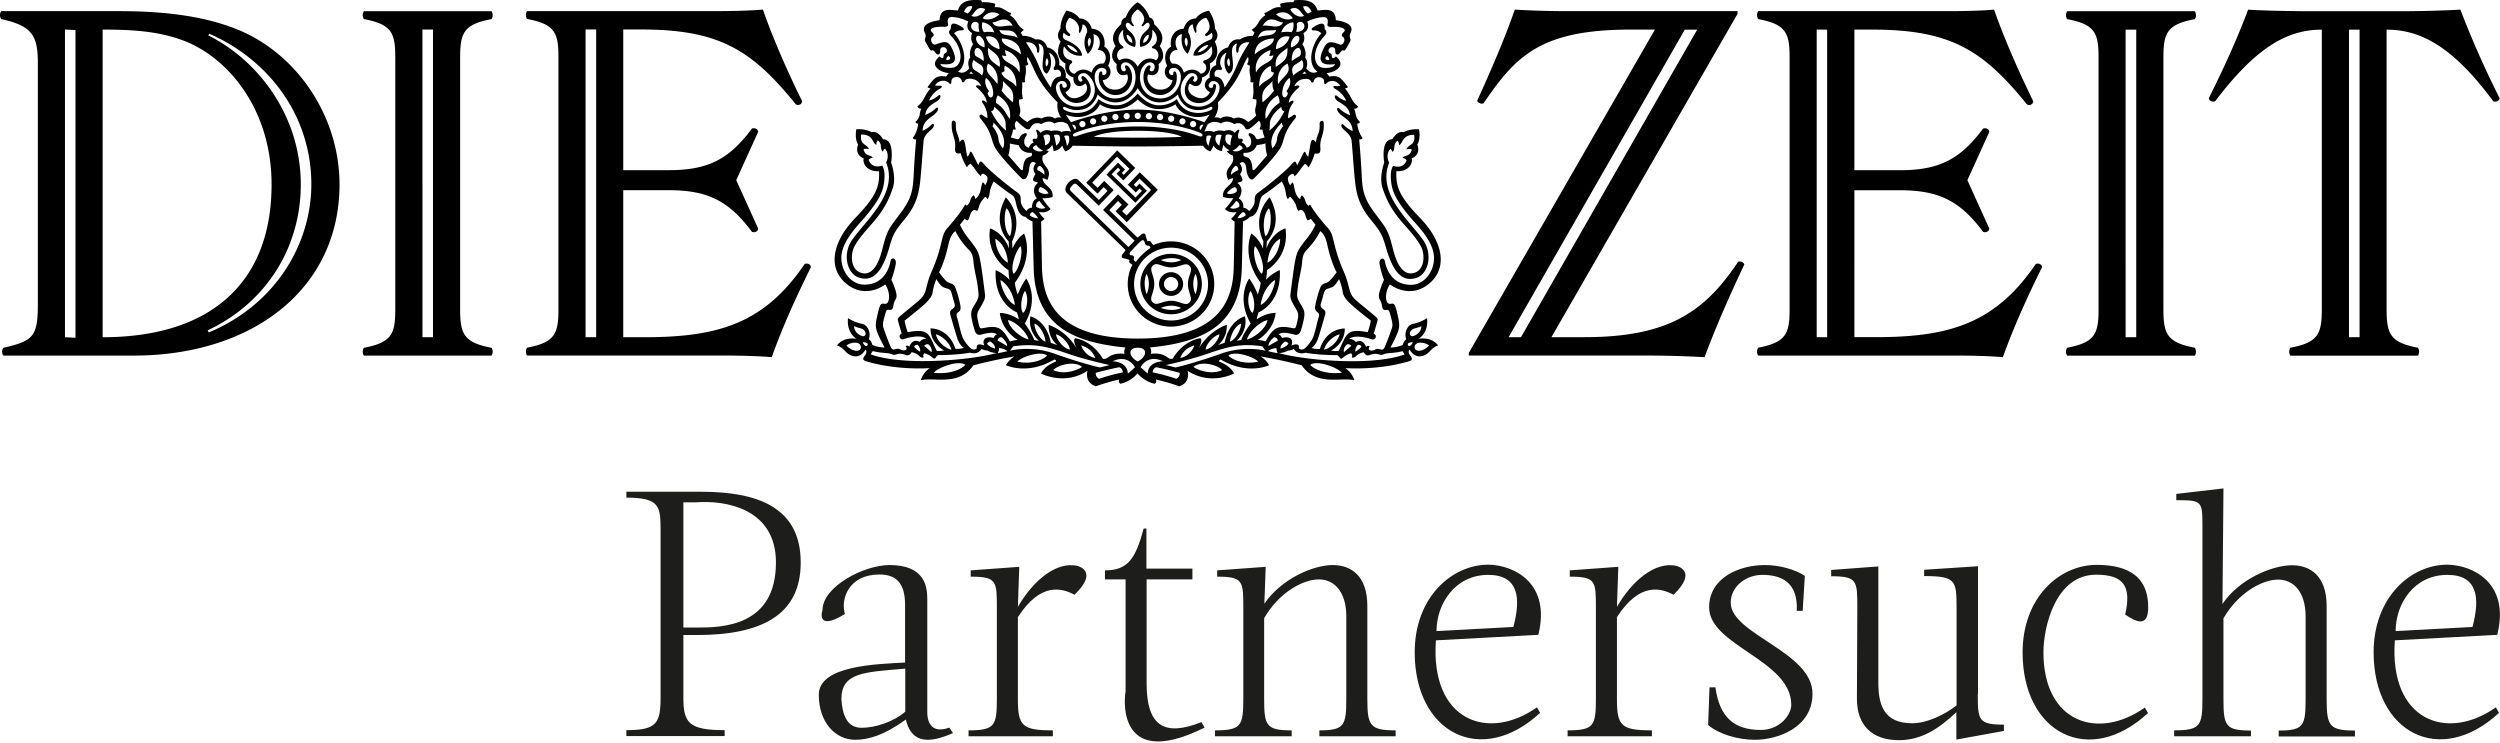 <svg width="1272" height="378" xmlns="http://www.w3.org/2000/svg"><g fill="none"><path d="M347.7 323v32c0 12.8 2.8 16.5 21 16.5v3h-50v-3c15.3 0 17.4-3.4 17.4-16.5v-85.3c0-12.1-.5-16.5-17.4-16.5v-3h38c28.1 0 50.8 7.5 50.7 36.1 0 27-20.6 36.8-52.8 36.8h-6.9v-.1zm0-3.7h6.9c12.8 0 40.2-.5 40.2-33.1 0-27.6-25.8-31.8-40.9-30.6h-6.2v63.7zM484.9 373c-4.8 2.1-9.1 3.4-12.8 3.4-5.3 0-9.4-2.7-11.2-10.3-10.8 7.8-18.7 10.3-25.8 10.3-10.1 0-18.5-8.9-18.5-22.9 0-14.9 29.3-15.6 43.9-16.4v-29.2c0-9.6-3.2-15.6-13-15.6-15.8 0-19.9 12.6-17.6 20.1-15.3 9.4-11.4-2.3-11.4-2 0-11.9 21-22.9 34.1-22.9 17.2 0 19.2 10 19.2 17.1v58.1c0 3 1.1 11.2 11.2 7.5l1.9 2.8zm-46.5-2.7c6.9 0 16.2-3 22.2-8.2v-21.9c-20.6 1.8-32.5 1.8-32.5 15.5.5 8 2.8 14.6 10.3 14.6zm97.2 4.3h-42.8v-3c13.3 0 14.4-2.3 14.4-16v-46.2c0-13.7 0-16-13.3-16v-3.2l24.7-1.8-.7 20.4c7.3-12.8 19.4-23.6 30.6-20.8-.5 0 11 2.3-1.8 14.6-6.4-3.4-17.2-6.6-28.8 11.4v41.6c0 13.7 2.1 16 17.8 16v3h-.1zm47.8-85.3h23.3v5.5h-23.3v53c0 21.5 8.9 27.2 27.9 19.6l1.6 2.8c-47.5 23.6-40.2-19.7-40.2-18.3v-57.1h-10.5v-4.6c11.9 0 15.6-6.2 19.7-21.3h1.4v20.4h.1zm73.9 85.3h-39.1v-3c13.3 0 14.4-2.3 14.4-16v-46.2c0-13.7 0-16-13.3-16v-3.2l24.7-1.8-.7 18.8c8.5-12.6 24.7-19.7 34.8-19.7 9.4 0 17.6 5.5 17.6 20.8v47.3c0 13.7 1.4 16 14.4 16v3h-38.8v-3c12.6 0 13.7-2.3 13.7-16v-42c0-12.6-6.2-18.8-13.9-18.8-8.2 0-20.3 6.6-27.9 19.7v41.1c0 13.7 1.1 16 14 16v3h.1zM782.7 323l-52.1 2.8c-3 40.9 26.5 51.7 51.4 34.1l1.6 2.8c-29.9 27.7-63.8 10.3-63.8-30.8 0-28.1 19-44.6 37.5-44.6 13.1.2 31.9 9.4 25.4 35.7zm-51.8-1.9L770 319c3.9-14.6 2.8-26.5-12.8-26.5-17 0-26.3 14.9-26.3 28.6zm109.5 53.5h-42.8v-3c13.3 0 14.4-2.3 14.4-16v-46.2c0-13.7 0-16-13.3-16v-3.2l24.7-1.8-.7 20.4c7.3-12.8 19.4-23.6 30.6-20.8-.5 0 11 2.3-1.8 14.6-6.4-3.4-17.2-6.6-28.8 11.4v41.6c0 13.7 2.1 16 17.8 16v3h-.1zm73.8-63.8c.7-14.9-8.2-18.3-17.6-18.3-7.8 0-16 5.5-16 14.2 0 16 41.6 24.9 41.6 46.2 0 17.4-17.8 23.5-29.3 23.5-8.4 0-18.1-2.7-23.8-7.5l.7-19.2h3c2.1 15.5 9.8 21.7 23.1 21.7 9.6 0 15.5-7.6 15.5-12.8 0-22.8-41.8-30-41.8-49.6 0-14.9 15.1-21.5 28.4-21.5 7.5 0 15.5 2.3 20.3 5.5l-1.1 17.8h-3zm92.1 42.3c0 13.2.2 15.6 13.3 15.6v3.2l-24.2 4.4v-13.9c-9.1 8.4-17.6 14.2-29.3 14.2-13.5 0-21.3-7.5-21.3-21l.2-46.4c0-13.7 0-16-13.3-16V290l24-1.8v59.2c0 11.2 2.8 20.6 17.2 20.6 7.8 0 16.9-4.6 22.6-9.1v-49.8c0-13.7-.4-16-16.5-16v-3.2l27.4-1.8v65h-.1zM1093 309c0 10.3-5.9 7.6-11.7 3.7 3.2-14.2-.5-20.3-14.8-20.3-20.6 0-26.8 26.5-26.8 39.5 0 36.1 28.1 44.8 51.6 28.1l1.6 2.8c-29.9 27.7-63.8 10.3-63.8-30.8 0-28.1 18.8-44.6 37.7-44.6 11.3.1 26.2 2.7 26.2 21.6zm52.3 65.6h-39.1v-3c13.3 0 14.4-2.3 14.4-16v-87.1c0-13.7 0-14-13.3-14v-3.2l24-2.8-.5 58.8c8.4-12.6 25.2-19.7 35.4-19.7 9.4 0 17.6 5.5 17.6 20.8v47.3c0 13.7 1.4 16 14.4 16v3h-38.8v-3c12.6 0 13.7-2.3 13.7-16v-42c0-12.6-6.2-18.8-13.9-18.8-8.2 0-20.3 6.6-27.9 19.7v41.1c0 13.7 1.1 16 14 16v2.9zm125.3-51.6l-52.1 2.8c-3 40.9 26.5 51.7 51.4 34.1l1.6 2.8c-29.9 27.7-63.8 10.3-63.8-30.8 0-28.1 19-44.6 37.5-44.6 13.1.2 32 9.4 25.4 35.7zm-51.7-1.9l39.1-2.1c3.9-14.6 2.8-26.5-12.8-26.5-17.1 0-26.3 14.9-26.3 28.6z" fill="#1D1D1B"/><path d="M158.41 93.892c0 28.403-16.53 60.28-52.198 75.272l-.533-1.076c31.131-14.753 47.365-43.643 47.365-74.196 0-35.12-21.838-63.304-47.099-75.907l.534-.806c28.493 12.334 51.93 40.01 51.93 76.713zM94.797 21.211c22.09 9.109 43.377 35.121 43.377 72.632 0 50.383-31.399 77.74-85.954 77.74V15.058c15.448 0 29.264.807 42.577 6.153zM38.41 171.846l-5.36-.263V15.029l5.36.263v156.554zm134.335-78.003c0-34.584-21.556-66.48-51.887-78.814-16.485-6.69-36.44-9.348-59.863-9.348H.6c-.8 1.075-.8 2.926 0 4.002 15.448 3.494 18.65 8.033 18.65 22.25v122.776c0 16.366-2.135 18.755-17.553 22.25-.8 1.045-.8 2.926 0 3.972h66.238c60.633 0 104.81-33.987 104.81-87.088zm47.565 77.74h-5.367V15.029h5.367v156.554zm13.81-14.186V29.274c0-12.603 1.867-16.874 15.95-19.561.801-1.076.801-2.927 0-4.002H185.17c-.8 1.075-.8 2.926 0 4.002 14.113 2.687 15.952 6.958 15.952 19.561v128.123c0 12.573-1.869 16.873-15.952 19.562-.8 1.045-.8 2.926 0 3.972h64.903c.8-1.076.8-2.927 0-3.972-14.084-2.689-15.952-6.989-15.952-19.562zm69.207 14.156l-5.399.03V14.999h5.4v156.554zm89.328 10.184c5.574-15.53 12.483-30.821 19.955-45.813-.267-1.613-1.839-2.12-3.173-1.613-20.755 30.582-44.444 37.272-81.684 37.272h-10.645V96.77h23.157c19.687 0 30.598 5.376 42.31 21.174 1.334.538 2.935 0 3.202-1.612L374.6 91.662l11.178-24.638c-.267-1.344-1.601-2.15-3.202-1.613-11.712 15.829-22.593 21.175-42.31 21.175h-23.157V14.999h9.043c39.909 0 56.394 10.452 78.75 38.078 1.334.806 3.202 0 3.202-1.613-7.472-15.26-14.38-30.79-19.954-46.62-4.003.538-16.752.807-21.556.807h-98.407c-.8 1.075-.8 2.927 0 4.002 14.114 2.658 15.952 6.958 15.952 19.562v128.122c0 12.574-1.868 16.874-15.952 19.562-.8 1.075-.8 2.926 0 4.002h102.914c5.337.03 16.248.298 21.555.836zm199.573-37.212c0-1.971 1.63-3.554 3.619-3.554 2.011 0 3.613 1.613 3.613 3.554 0 1.97-1.63 3.553-3.613 3.553-1.99 0-3.62-1.582-3.62-3.553zm-2.52 0c0 3.345 2.757 6.032 6.139 6.032 3.376 0 6.133-2.717 6.133-6.032 0-3.345-2.757-6.033-6.133-6.033-3.382 0-6.14 2.688-6.14 6.033zm-6.32 5.166s-2.22-5.585 0-10.393c2.614 5.496 0 10.393 0 10.393zm3.914-5.166c0-4.51-2.902-7.437-.74-9.348 1.931-2.18 4.833.866 9.313.866 4.475 0 7.412-2.927 9.337-.747 2.167 1.911-.798 4.749-.798 9.258 0 4.51 2.902 7.437.74 9.349-1.925 2.18-4.833-.867-9.307-.867-4.48 0-7.417 2.927-9.342.777-2.162-1.941.797-4.808.797-9.288zm3.382 12.185s4.89-2.628 10.32 0c-4.776 2.24-10.32 0-10.32 0zm10.32-24.4c-5.43 2.628-10.32 0-10.32 0s5.544-2.21 10.32 0zm7.295 7.018c2.22 4.808 0 10.393 0 10.393s-2.613-4.927 0-10.393zm-28.078 5.197c0 8.511 6.995 15.38 15.626 15.38 8.625 0 15.654-6.898 15.654-15.38 0-8.512-7-15.38-15.654-15.38-8.66 0-15.626 6.868-15.626 15.38zM545.41 94.53c.593-.627 1.364-1.762 2.727-.448l10.882 10.573 7.622-7.945-4.805-4.659-3.38 3.524-2.758-2.658 12.631-13.2 6.377 6.212-2.937 3.046-1.012-.985 1.665-1.732-3.59-3.495-5.84 6.093 14.708 14.305 5.839-6.093-3.763-3.643-1.665 1.732-1.243-1.195 2.937-3.076 5.896 5.734-12.51 13.022-2.283-2.21 3.26-3.375-5.307-5.166-7.618 7.944 16.041 15.62-3.145 3.254-29.144-28.342c-.89-.866-.771-1.582.415-2.837zm29.978 33.39c.92-.986 2.902-3.136 4.03-4.271 1.098-1.105 1.959-1.822 2.606-1.165.654.657.15 1.255 1.012 2.12.861.867 1.601-.417 2.312 1.524-5.04 3.494-7.41 7.137-7.41 7.137-2.076-1.254-.388-1.97-1.157-2.896-.71-.866-1.306-.15-1.867-.747-.33-.388-.243-.956.474-1.703zm1.63 16.605c0-10.244 8.417-18.517 18.829-18.517 10.405 0 18.822 8.303 18.822 18.517 0 10.244-8.417 18.546-18.822 18.546-10.412 0-18.829-8.302-18.829-18.546zm-33.328-51.637c-1.245 1.314-2.431 3.763-.89 5.256l29.86 29.029s-.301.836-1.278 1.852c-.977 1.015-.862 2.27.387 2.419 1.243.15 2.995.866 2.995.866s-.804 1.254.74 1.941c.208.09.416.239.653.478a21.26 21.26 0 0 0-2.37 9.766c0 11.976 9.839 21.682 21.996 21.682 12.157 0 22.03-9.706 22.03-21.682 0-11.976-9.844-21.683-22.03-21.683a22.03 22.03 0 0 0-8.891 1.852c-.445-.388-.89-.836-1.07-1.165-.71-1.522-1.925-.687-1.925-.687s-.774-1.731-.982-2.986c-.208-1.254-1.451-1.344-2.428-.328-.977 1.015-1.78 1.343-1.78 1.343l-14.321-13.947 4.446-4.629 1.96 1.912-3.174 3.314 5.724 5.556 15.77-16.456-9.192-8.93-6.076 6.331 4.064 3.943 1.897-1.971 1.185 1.165-3.26 3.374-12.159-11.827 3.261-3.375 1.186 1.165-1.897 1.972 3.44 3.344 6.076-6.33-9.192-8.93-15.77 16.455 5.721 5.555 3.173-3.315 1.957 1.912-4.418 4.628-10.377-10.094c-1.513-1.493-3.766-.09-5.04 1.225zm185.932 38.377c0 7.197-5.04 13.648-11.741 13.648-8.423 0-12.128-6.152-13.256-11.916-.474-2.42-3.167-1.524-2.693 1.284.682 4.151 2.248 8.123 2.248 8.123s-1.121 2.27-2.011 5.167c-.89 2.867-.74 3.912.086 5.226 1.422 2.27.388 5.316 2.995 4.928 1.572-.239 1.601.478 2.254 2.808 1.422 5.017 1.128 5.226.15 8.033-.982 2.808-2.67 7.258-3.323 8.423-1.214 2.21-2.4-.389-4.74.925-1.932 1.075-4.157.239-2.643-1.672 0 0-1.034-.777-1.867.299 0 0-1.422-4.54-5.191-2.51 0 0-1.81-1.97-3.469-1.433 0 0 1.902-3.016 11.741.09 1.573.507 2.88-2.12.775-2.867 0 0 1.572-5.227 1.81-6.212.202-.986.682-1.255-1.07-2.718-11.001-9.318-11.891-8.81-13.313-14.545-1.422-5.764-2.134-6.75-3.914-11.14-4.596-11.438-3.44-15.35-6.7-19.024-6.7-7.496-9.105-11.975-9.105-11.975s-.59-.09-.74.597c-2.341-1.733-1.272-3.644-3.468-5.376 0 0-.77.448-.92 1.911-3.381-2.509-2.549-6.839-3.827-8.481 0 0-.826.388-1.214 1.582 0 0-1.127-1.97-1.127-2.807 0-.836-.445-1.374.977-2.509 1.428-1.134 1.96-.686 2.347.598 2.104-1.732 3.081-4.152 5.278-6.362 0 0 1.064.448 1.804 1.822 0 0 1.96-2.658 3.173-7.137 2.018.388 3.087 0 2.88-2.718-.446-5.167 2.017-6.362 1.716-12.514-.086-2.21-2.19-1.433-2.104.299.237 4.928-1.364 5.017-1.867 9.318-2.995-3.793-2.642 1.523-3.914 7.287 0 0-.803-.329-1.214-1.672-.774-2.51-1.723 1.373-4.451 6.062-.682-1.732-.827-2.897-2.931-.388-2.11 2.509-9.666 8.99-16.932 14.335-2.787 2.061-.977 3.763-2.197 6.302-.827 1.732-2.4 3.106-2.4 3.106s-.976-1.733-2.878-1.672c0 0 .445-3.405-2.399-4.779 0 0 3.619-4.63-.682-7.944 2.642-.896 3.56-.598 1.364-4.48 0 0 2.4-2.36-.237-5.466 2.492-1.731 3.26.628 3.469 2.957.294 3.345 1.96 6.451 3.763 4.779 1.96-1.822 10.914-11.14 13.406-15.381 2.491-4.241 1.214-7.496 7.59-15.082 1.185-1.404.03-2.718-1.22-1.583-.768.687-2.34 1.344-2.34 1.344s-.209-3.942 2.34-7.496c1.041-1.463.15-2.27-1.954-.299 0 0-.294-3.195 4.747-7.496 1.358-1.165.439-1.822-1.902-.986 0 0 .982-2.896 4.15-3.554 3.174-.686 4.122.538 4.301 1.135.15.598 1.278.777 1.336 0 .086-.746.977-2.508 3.231-2.12 2.255.388 2.104 1.881 2.104 2.568s.475 1.314 1.128.538c1.127-1.344 4.746-2.33 7.087 1.135 0 0-1.422.388-2.491.209-1.07-.15-1.486.657-.058 1.433 4.266 2.42 5.573 6.063 5.573 6.063s-2.168-.328-4.596-2.419c-1.07-.896-1.63.09-.833 1.434 1.365 2.27 6.643 2.807 7.382 8.332 0 0-3.08-1.135-5.277-3.255-1.006-.986-1.689-.299-1.064.985 1.717 3.494 7.44 4.032 7.677 10.304 0 0-2.255-.747-4.446-3.017-1.07-1.135-1.96 0-.74 1.583 1.214 1.583 4.296 3.106 4.654 6.511.387 3.404 1.364 18.875 2.104 23.414.77 4.54 2.047 9.767 7.382 16.307 5.336 6.51 6.11 7.974 7.914 14.245 3.978 14.037 8.955 17.59 15.274 15.77 6.312-1.822 8.746-11.827 3.913-19.025-6.463-9.616-24.02-23.713-17.464-39.66 0 0-2.197-3.645.532-7.049 0 0 .832.538 1.127 1.583 1.723-1.523 0-3.704 2.55-5.764 0 0 .89.896.774 2.27 2.012-.538 1.422-5.376 7.735-5.227.682 5.615-2.694 4.39-4 7.436 0 0 1.954-.537 2.786.09-.977 3.793-3.619 2.568-4.746 4.24 0 0 1.278.09 2.11 1.136 0 0-1.278 4.719-6.85 2.897 0 0-1.573 1.672-1.128 7.048.417 5.077 1.66 9.766 11.21 20.697 3.376 3.763 10.7 11.378 10.7 19.114zM673.554 34.53c-5.544-.299-6.492-8.99.18-16.068 1.572-1.672 1.335-2.568.294-3.644-.087-2.03-.087-3.882-4-2.03-3.469 1.642-3.174 2.807-1.156 2.717 2.017-.09 3.468 1.464 3.468 1.464s-3.353 3.225-4.711 8.9c-1.931 8.004 2.694 10.542 2.694 10.542s-2.787 2.12-5.689-1.642c0 0 1.33-3.316-.566-5.496 0 0 1.07-3.106-1.451-6.809 0 0 1.838-1.852.56-5.674 0 0 3.677-1.553 1.931-5.824 0 0 3.527-1.882 7.764-2.24 2.405-.18 2.995 1.075 2.613 3.196-.208 1.075-.3 1.821 2.22 1.762 6.081-.21 7.324 1.343 5.989 2.628-.948.896-1.538 1.613-.295 2.568 1.544 1.165-.029 4.45-1.717 3.793-5.099-1.941-6.613-1.762-8.573 2.718-1.983 4.48-2.457 8.302 6.168 7.227-.029-.03-.179 2.21-5.723 1.912zm2.7-4.062c-1.243.478-2.873-.627-1.07-1.971 1.365.866 1.07 1.971 1.07 1.971zm-8.955-24.49l-1.867.926c-2.046-1.583-2.399-3.584-2.399-3.584 2.96-1.135 4.266 2.658 4.266 2.658zm-3.705 2.061c-3.082 1.673-6.822-1.881-7.024-3.464 4.208-1.852 5.07 1.881 7.024 3.464zm-5.81 1.225s-3.353 2.329-8.567-1.972c.029 0 4.861-3.315 8.567 1.972zm-4.925 2.06c-1.868 3.942-6.816 1.135-10.377 1.792 3.56-6.361 8.243-1.224 10.377-1.792zm-3.527 3.943c-1.214 3.882-6.255 1.881-9.342 4.061 1.752-5.196 5.579-3.404 9.342-4.061zm-1.214 4.33c.087 4.032-6.463 4.6-9.694 8.153.086-8.332 9.694-8.153 9.694-8.153zM637.296 50.12s.827.568 1.868.389c.653 3.554-1.486 4.688 0 8.182 0 0-1.307 1.762-4.093 3.375 0 0-3.677-3.464-7.203-1.762 0 0-3.827-2.33-6.908 0 0 0-1.128-.925-3.058-.477 0 0 2.491-3.286 1.751-7.736 0 0 4.683-4.54 8.423-10.154 3.705-5.614 4.74-10.124 6.908-12.961 0 0 .74 1.821-.474 3.583 0 0 .56.747 1.48.837-.74 4.48.74 5.704.18 8.243 0 0 .652.477 1.572.179-.446 2.867.56 4.57-.446 8.302zm-1.543-28.551s-2.636 3.823-4.746 8.004c-2.104 4.151-2.4 7.018-7.943 14.992 0 0-.596-5.674-4.833-5.585-1.012-2.12.503-3.942 2.4-3.434.89.239 1.514-.329.803-1.404-1.099-1.732-.92-5.704 2.607-7.376 0 0-2.908 6.72 1.127 10.721 0 0 2.226-.478 2.162-4.45-.058-4.898-1.983-9.706 2.11-10.9 0 0-.861 1.881-.33 4.24.209.807 1.128.628 1.07-.806-.058-1.434 1.63-4.57 5.573-4.002zm-10.435 12.185c-.948-.627-1.456-3.016-.208-4.151.77 1.045.977 3.464.208 4.151zm-4.832 11.439c-.862 6.092-7.18 10.542-13.73 8.63-6.584-1.94-8.36-10.422-2.463-15.768 2.342-2.12 6.053.15 4.718 2.747-.804 1.553-2.613.538-1.66-.537.677-.747 0-2.3-1.543-.926-4.035 3.614-4.388 10.751 1.543 12.693 5.897 1.941 11.088-2.867 11.354-8.213.058-1.225-1.45-1.732-1.45-.06s-2.995 1.165-2.11-.926c1.219-3.046 5.872-1.403 5.34 2.36zm-11.001-18.577c.797-1.881 3.318-3.673 5.306-3.733-.474 1.583-3.381 3.674-5.306 3.733zm-7.117 10.364s-1.185-5.018-5.96-4.6c-2.399-2.15-1.185-7.227 2.844-6.958-2.104-3.196-1.242-7.556 2.14-8.034 0 0-1.336 6.63 2.844 9.975 0 0 3.59-4.808.323-11.02 0 0-.202-3.286 2.313-4.002 0 0 .271 2.867 1.335 4.27.33.418.711-.298.474-1.612-.324-1.733 1.601-5.346 5.041-5.944 0 0 3.977 4.928-.208 8.004-.682.508-.266 1.613.653 1.195 1.544-.657 2.312-1.672 2.312-1.672s1.515 2.717-.976 3.733c-8.69 3.554-8.302 7.944-8.302 7.944s5.457 1.075 9.163-4.749c1.064 3.405.208 6.153-3.26 7.078-1.041.27-1.22 1.195-.272 1.792 1.457.926 1.393 4.66-1.925 5.137.029.06-3.232-4.36-8.539-.537zm1.394-13.23c-1.243-1.613-1.243-3.674-.388-4.6 1.07.717 1.249 2.867.388 4.6zM596.2 34.71c2.405-.747 3.763.956 4.33 2.538 1.509 4.54-2.729 14.425-12.273 12.633-8.925-1.672-9.608-12.125-6.706-15.978 3.324-4.42 7.504-1.343 5.4 1.882-.862 1.075-2.434.209-1.868-.806.977-1.792-.502-2.42-1.722-.807-3.11 4.152-1.602 12.096 4.451 13.828 5.717 1.643 9.544-2.867 10.406-5.197.861-2.33.769-6.809-.74-6.42-1.07.268 0 1.463-.862 1.731-1.81.598-2.786-2.687-.416-3.404zm-22.886-17.053c1.185.12 2.994 2.15 2.786 4.061-2.104-.12-3.174-3.195-2.786-4.061zm8.33 4.091c-.18-1.941 1.601-3.942 2.786-4.061.416.836-.653 3.912-2.786 4.061zm6.52 8.93c-2.52-1.553-6.549-1.463-9.278 3.285-2.7-4.748-6.763-4.808-9.284-3.285-2.312-1.732-1.121-5.465 1.336-6.003 1.127-.239.653-.986.121-1.344-3.26-2.06-1.93-6.54.474-8.153-1.012 8.034 5.96 8.69 5.96 8.69s1.66-4.21-2.67-7.944c-2.134-1.851-2.521-3.494-1.394-4.27.653-.478 1.723.746 2.405 1.344.798.717 1.451.298.798-.538-3.26-4.27 2.254-7.675 2.254-7.675s5.486 3.404 2.22 7.675c-.618.836 0 1.255.804.538.682-.598 1.717-1.792 2.399-1.344 1.127.776.746 2.419-1.393 4.27-4.324 3.734-2.665 7.945-2.665 7.945s6.966-.687 5.96-8.691c2.399 1.613 3.705 6.092.474 8.153-.538.329-1.012 1.075.115 1.344 2.492.538 3.677 4.27 1.365 6.003zm-11.92 3.225c2.908 3.853 2.226 14.276-6.7 15.978-9.546 1.792-13.785-8.093-12.274-12.633.534-1.582 1.928-3.285 4.3-2.538 2.372.746 1.394 4.002-.386 3.404-.86-.298.208-1.463-.86-1.732-1.512-.388-1.6 4.062-.74 6.421.859 2.33 4.684 6.87 10.406 5.197 6.046-1.732 7.561-9.676 4.445-13.828-1.214-1.613-2.723-.985-1.717.807.56 1.015-1.006 1.881-1.867.806-2.104-3.225 2.075-6.302 5.394-1.882zm-27.928-7.287c-1.927-.06-4.832-2.15-5.307-3.733 1.987.06 4.477 1.852 5.307 3.733zm13.046 5.734c-4.773-.388-5.96 4.6-5.96 4.6-5.307-3.793-8.568.597-8.568.597-3.32-.478-3.38-4.211-1.927-5.137.949-.627.77-1.523-.267-1.792-3.44-.955-4.3-3.673-3.262-7.078 3.707 5.824 9.162 4.749 9.162 4.749s.386-4.39-8.302-7.944c-2.49-1.016-1.008-3.734-1.008-3.734s.8 1.016 2.313 1.673c.919.418 1.334-.687.652-1.195-4.18-3.076-.207-8.004-.207-8.004 3.469.598 5.366 4.211 5.04 5.944-.237 1.314.148 2.03.475 1.612 1.067-1.403 1.334-4.27 1.334-4.27 2.52.746 2.312 4.001 2.312 4.001-3.261 6.213.326 11.02.326 11.02 4.181-3.344 2.847-9.974 2.847-9.974 3.38.478 4.24 4.808 2.105 8.034 4.15-.3 5.337 4.778 2.935 6.898zm-7.353-8.6c-.86-1.733-.652-3.883.386-4.6.89.926.89 2.987-.386 4.6zm-.534 14.275c5.9 5.346 4.122 13.828-2.46 15.769-6.553 1.941-12.868-2.539-13.728-8.631-.534-3.763 4.121-5.406 5.367-2.42.889 2.091-2.106 2.629-2.106.926 0-1.672-1.512-1.164-1.453.06.267 5.346 5.426 10.154 11.356 8.213 5.9-1.941 5.574-9.079 1.542-12.693-1.542-1.344-2.194.21-1.542.926.92 1.075-.86 2.06-1.66.538-1.364-2.539 2.342-4.779 4.684-2.688zm-13.935.955c-4.21-.089-4.833 5.585-4.833 5.585-5.514-7.974-5.81-10.84-7.946-14.992-2.105-4.151-4.744-8.004-4.744-8.004 3.944-.567 5.634 2.568 5.574 4.002-.059 1.434.86 1.643 1.068.806.534-2.359-.297-4.24-.297-4.24 4.092 1.194 2.165 6.002 2.105 10.9-.059 3.972 2.165 4.45 2.165 4.45 4.032-4.002 1.126-10.721 1.126-10.721 3.5 1.702 3.707 5.644 2.61 7.376-.682 1.075-.09 1.643.8 1.404 1.868-.508 3.38 1.314 2.372 3.434zm-7.086-5.226c-.77-.687-.563-3.106.178-4.151 1.275 1.135.771 3.524-.178 4.151zm-10.674-.328c.95-.09 1.483-.837 1.483-.837-1.216-1.792-.475-3.583-.475-3.583 2.164 2.837 3.202 7.346 6.909 12.961 3.735 5.615 8.42 10.154 8.42 10.154-.741 4.45 1.779 7.735 1.779 7.735-1.957-.477-3.083.478-3.083.478-3.113-2.33-6.909 0-6.909 0-3.528-1.672-7.205 1.762-7.205 1.762-2.787-1.582-4.091-3.374-4.091-3.374 1.482-3.525-.653-4.63 0-8.184 1.038.18 1.868-.388 1.868-.388-1.008-3.733 0-5.435-.475-8.273.92.3 1.571-.179 1.571-.179-.533-2.568.98-3.793.208-8.272zm-2.401-5.675c-3.262-3.554-9.815-4.121-9.696-8.153-.03 0 9.606-.18 9.696 8.153zm-1.572-8.422c-3.083-2.21-8.124-.179-9.34-4.061 3.736.657 7.56-1.135 9.34 4.061zm-2.52-6.212c-3.528-.657-8.51 2.15-10.377-1.792 2.164.568 6.849-4.57 10.377 1.792zm-6.73-5.824c-5.19 4.301-8.57 1.972-8.57 1.972 3.736-5.287 8.57-1.972 8.57-1.972zm-7.354-2.717c-.178 1.583-3.943 5.137-7.027 3.464 1.957-1.583 2.847-5.316 7.027-3.464zM494.74 3.32s-.386 2.001-2.402 3.584l-1.868-.926s1.305-3.793 4.27-2.658zm-2.076 7.616c-1.72 4.27 1.928 5.824 1.928 5.824-1.246 3.823.563 5.674.563 5.674-2.49 3.674-1.453 6.81-1.453 6.81-1.927 2.18-.563 5.495-.563 5.495-2.876 3.793-5.693 1.642-5.693 1.642s4.625-2.538 2.698-10.542c-1.364-5.675-4.714-8.9-4.714-8.9s1.452-1.553 3.469-1.463c2.016.09 2.313-1.076-1.156-2.718-3.914-1.852-3.885 0-4.003 2.03-1.068 1.076-1.305 1.972.296 3.644 6.701 7.078 5.722 15.77.178 16.068-5.544.298-5.692-1.942-5.692-1.942 8.628 1.076 8.153-2.747 6.167-7.227-1.987-4.48-3.47-4.659-8.599-2.718-1.72.657-3.261-2.628-1.72-3.793 1.246-.955.653-1.672-.296-2.568-1.335-1.254-.089-2.807 5.99-2.628 2.52.09 2.4-.687 2.223-1.762-.385-2.12.207-3.405 2.61-3.196 4.239.388 7.767 2.27 7.767 2.27zm-10.08 17.531c1.838 1.344.207 2.479-1.068 1.971 0 .03-.297-1.075 1.067-1.971zm.355 13.887c.652.777 1.127.15 1.127-.537s-.148-2.21 2.105-2.569c2.253-.388 3.172 1.374 3.232 2.12.089.777 1.216.598 1.334 0 .148-.596 1.127-1.821 4.3-1.134 3.172.687 4.12 3.554 4.12 3.554-2.342-.836-3.261-.18-1.867.985 5.04 4.33 4.744 7.497 4.744 7.497-2.106-1.971-2.995-1.135-1.957.298 2.55 3.554 2.342 7.497 2.342 7.497s-1.572-.687-2.342-1.344c-1.245-1.105-2.402.179-1.216 1.582 6.404 7.586 5.1 10.841 7.59 15.083 2.49 4.24 11.445 13.558 13.402 15.38 1.808 1.673 3.469-1.433 3.765-4.778.208-2.33.979-4.69 3.47-2.957-2.64 3.106-.238 5.465-.238 5.465-2.194 3.853-1.275 3.554 1.364 4.48-4.3 3.345-.682 7.944-.682 7.944-2.846 1.374-2.401 4.779-2.401 4.779-1.898-.09-2.876 1.672-2.876 1.672s-1.572-1.374-2.402-3.106c-1.216-2.538.593-4.24-2.194-6.301-7.265-5.346-14.825-11.827-16.93-14.336-2.105-2.508-2.254-1.373-2.935.389-2.699-4.72-3.677-8.572-4.448-6.063-.385 1.344-1.216 1.673-1.216 1.673-1.274-5.765-.889-11.08-3.913-7.288-.534-4.33-2.105-4.39-1.868-9.318.089-1.732-2.017-2.508-2.105-.298-.297 6.152 2.194 7.347 1.72 12.513-.238 2.718.83 3.106 2.846 2.718 1.215 4.48 3.172 7.138 3.172 7.138.771-1.374 1.81-1.822 1.81-1.822 2.193 2.21 3.172 4.629 5.277 6.36.385-1.283.919-1.731 2.342-.596 1.423 1.135.979 1.672.979 2.509 0 .836-1.127 2.807-1.127 2.807-.386-1.225-1.186-1.583-1.186-1.583-1.275 1.672-.445 6.003-3.855 8.482-.148-1.434-.89-1.911-.89-1.911-2.193 1.732-1.126 3.643-3.468 5.375-.149-.687-.771-.597-.771-.597s-2.402 4.48-9.102 11.976c-3.262 3.674-2.106 7.585-6.702 19.024-1.778 4.39-2.49 5.376-3.913 11.14-1.423 5.764-2.343 5.226-13.313 14.545-1.72 1.463-1.275 1.732-1.067 2.717.207.986 1.809 6.212 1.809 6.212-2.106.747-.83 3.375.77 2.867 9.844-3.106 11.742-.09 11.742-.09-1.661-.537-3.47 1.434-3.47 1.434-3.765-2.03-5.188 2.509-5.188 2.509-.83-1.075-1.868-.299-1.868-.299 1.512 1.882-.712 2.718-2.639 1.673-2.342-1.284-3.528 1.284-4.744-.926-.622-1.165-2.342-5.615-3.32-8.422-.979-2.807-1.276-3.017.148-8.034.682-2.33.682-3.046 2.253-2.808 2.61.389 1.571-2.658 2.995-4.927.83-1.314.978-2.36.089-5.227-.92-2.897-2.046-5.166-2.046-5.166s1.572-3.943 2.253-8.124c.445-2.807-2.223-3.703-2.698-1.284-1.127 5.764-4.803 11.916-13.253 11.916-6.7 0-11.742-6.45-11.742-13.648 0-7.735 7.324-15.351 10.674-19.174 9.547-10.9 10.793-15.62 11.208-20.696.445-5.376-1.127-7.049-1.127-7.049-5.574 1.822-6.849-2.897-6.849-2.897.83-1.075 2.105-1.134 2.105-1.134-1.127-1.673-3.765-.448-4.744-4.241.83-.597 2.787-.09 2.787-.09-1.274-3.016-4.655-1.822-4.002-7.436 6.315-.15 5.722 4.689 7.768 5.226-.148-1.374.741-2.27.741-2.27 2.55 2.031.83 4.241 2.55 5.764.297-1.075 1.127-1.583 1.127-1.583 2.698 3.405.533 7.049.533 7.049 6.553 15.918-10.97 30.014-17.463 39.66-4.833 7.199-2.402 17.203 3.913 19.025 6.316 1.822 11.297-1.732 15.27-15.769 1.779-6.302 2.55-7.735 7.887-14.246 5.337-6.51 6.612-11.737 7.383-16.306.74-4.54 1.72-20.01 2.105-23.415.385-3.404 3.469-4.927 4.655-6.51 1.215-1.583.326-2.718-.742-1.583-2.194 2.27-4.447 3.016-4.447 3.016.207-6.301 5.93-6.809 7.68-10.303.622-1.284-.03-1.971-1.068-.986-2.194 2.12-5.278 3.256-5.278 3.256.771-5.525 6.02-6.063 7.383-8.333.8-1.344.237-2.36-.83-1.433-2.432 2.12-4.596 2.419-4.596 2.419s1.275-3.644 5.575-6.063c1.422-.806.978-1.583-.09-1.433-1.067.149-2.49-.21-2.49-.21 2.49-3.434 6.108-2.449 7.234-1.075zm-17.79 134.156s0-1.016 1.72-1.106c0 0 1.601 1.524 1.305 3.554 0 0-1.72-.925-3.024-2.448zm-11.355 3.762c2.224 1.016 2.609-1.314 6.937.3 1.572.566 2.224 0 3.114-1.315 1.008 0 3.024.896 3.914 1.911.86.956 2.52 1.016 2.105.3-.416-.718.385-1.733.385-1.733s2.016.299 4.24 2.24c1.453 1.254 1.305-.3 2.817-1.314 10.466 0 16.189-1.225 16.189-1.225 4.328 1.314 5.93-1.911 5.93-1.911 1.6.896 2.905.806 2.905.806 2.105 1.225 4.714 1.314 4.714 1.314s-10.762 3.136-30.48 3.943c-24.134.985-33.593-3.345-33.593-3.345l1.098-1.613c5.485 1.344 7.5.627 9.725 1.642zm21.318 9.408c1.927-2.628 12.66-6.69 16.04-4.031-1.067 1.403-6.493 5.047-16.04 4.031zm28.849-15.888s2.52 1.523 2.312 3.553c0 0-2.727-.597-4.032-2.418 0-.03.504-1.135 1.72-1.135zm-27.811-3.703c3.469.895 7.175 4.539 7.945 7.854-3.469-.866-7.056-4.181-7.945-7.854zm-3.974 5.017s2.313 1.404 1.81 4.151c0 0-1.305-1.224-3.737-3.255.03 0 .238-.806 1.927-.896zm-10.318-6.093c-1.067-2.688-1.6-5.883-1.6-5.883 10.792-8.512 13.757-11.08 14.29-14.574.534-3.494 1.868-6.541 1.868-6.541 2.669 4.27 3.35 4.092 5.575 4.809 2.223.716 1.778 1.373 3.646 7.525 1.068 3.495-3.142 2.15-2.075 5.914a409.521 409.521 0 0 0 3.38 11.498c1.334 4.18 3.439 5.197 3.439 5.197-1.6.716-4.24.537-4.24.537-3.646-10.9-12.69-10.393-12.69-10.393-.088 7.795 6.909 11.17 6.909 11.17-1.869.448-3.706.268-3.706.268-4.21-8.183-3.41-11.677-14.796-9.527zm45.423 1.135c-1.304.388-1.72 1.822-1.72 1.822-4.476-1.255-5.988 1.224-4.714 3.853-4.714-1.912-3.824 1.314-3.824 1.314s-.92 1.314-2.61.418c-.918-.508-3.616-3.345-4.714-6.093-1.097-2.747-1.808-6.988-2.817-10.124-1.008-3.136 2.402-1.822 1.81-5.555-.416-2.569-1.513-6.69-2.61-9.438-1.097-2.717-2.906-1.612-4.921-3.643-1.424-1.434-3.41-4.151-3.41-4.151s2.698-4.45 4.832-14.276c1.157-5.406 3.529-6.69 3.529-6.69s1.927 4.45 6.73 9.408c1.601 1.642 2.224 2.927 2.52 6.69.297 3.763 1.81 8.511 2.313 13.887.237 2.42.711 3.464-1.423 6.869-2.52 4.062-2.906 4.66-.504 13.17.682 2.42 1.779 3.077 3.528 2.629 4.27-1.105 6.375-1.314 8.005-.09zm.297 3.136s.208-1.612 1.927-1.732c0 0 2.906 2.03 2.906 4.54 0 .03-2.135-1.375-4.833-2.808zm.089 6.391s.712-1.224.593-2.538c0 0 2.52 0 4.329 1.523 0 0-3.113.806-4.922 1.015zm-1.186-58.178c5.01 2.897 6.197 9.438 6.345 12.185-4.98-2.747-6.671-10.303-6.345-12.185zm7.383-1.314c-3.232-2.986-3.173-11.826-1.69-14.245 3.38 3.792 2.876 11.618 1.69 14.245zm5.396 5.048c1.601 3.733-1.275 12.782-3.558 14.066-1.927-3.315 1.364-12.095 3.558-14.066zm-2.936 29.925c-4.743-2.3-7.56-10.841-7.204-12.693 5.159 3.405 7.026 9.975 7.204 12.693zm-2.46 18.606c-4.003-7.078-6.019-8.362-13.55-6.84-1.839.389-1.868.18-2.728-3.732-.86-3.913-.178-4.271 1.542-7.347 1.393-2.45 2.372-4.002 2.016-6.302-.326-2.3-1.453-12.095-2.372-16.725-.92-4.629-1.127-5.345-6.286-11.856-2.668-3.375-4.062-6.63-4.062-6.63l2.461-3.076c.504.776 1.512.925 1.512.925 1.275-1.522.949-4.12 2.965-5.226.86-.268 1.78.418 1.78.418 1.63-2.3.088-2.718 4.002-7.167.86.09 1.275 1.194 1.275 1.194 1.69-2.12.267-3.673 3.143-9.049 2.372 1.703 5.782 4.54 8.302 6.152 2.52 1.613 2.342 2.001 3.38 6.212 1.452 5.914 4.566 5.555 4.566 5.555.86 1.344 3.499 2.39 3.499 2.39l.622 23.772c.77 30.105 21.407 37.87 46.7 40.378-1.011 1.702-.445 3.285-.445 3.285s-4.717-1.075-8.51 1.822c-1.484 1.135-2.58.597-2.58.597-5.752-9.646-14.054-10.392-14.054-10.392-1.216.895.03 3.732.948 5.435.267.418.505.866.771 1.314 0 0-.355-.567-.77-1.314-5.694-9.736-14.41-12.245-14.41-12.245-.267 6.9 4.417 10.244 4.417 10.244l-3.32-1.105c-2.283-11.767-10.378-13.47-10.378-13.47-1.541 7.646 4.3 12.455 4.3 12.455l-2.372-.448c-1.513-4.092-4.833-8.333-4.833-8.333 7.709-13.38.77-22.937.77-22.937-2.965 4.092-4.328 8.124-4.328 8.124-1.186-3.016-1.513-5.914-1.513-5.914 10.26-13.827 4.715-25.087 4.715-25.087-4.062 2.748-5.9 7.676-5.9 7.676l-.178-3.733c6.345-13.56-3.202-22.34-3.202-22.34-7.71 13.798 1.452 22.34 1.452 22.34l.179 3.584c-3.233-8.452-9.667-10.155-9.667-10.155-2.105 14.575 9.4 21.235 9.4 21.235.088 2.628.504 4.927.504 4.927-3.173-3.404-7.028-4.927-7.028-4.927-.919 17.053 10.763 21.473 10.763 21.473a17.11 17.11 0 0 1 1.008 3.583c-5.248-3.524-9.665-3.255-9.665-3.255 1.185 9.378 9.132 13.739 9.132 13.739-2.283.119-3.973.776-3.973.776zm7.679-25.744c2.313 4.002.504 10.722-1.097 11.14-1.927-3.315-.089-9.856 1.097-11.14zm1.779 24.699c-3.469-.866-9.636-5.197-10.466-9.886 4.477 1.046 9.695 6.57 10.466 9.886zm3.083-8.064c3.203 1.284 5.397 6.48 5.575 9.199-3.558-1.375-5.93-7.347-5.575-9.199zm10.912 5.436c3.054.776 6.849 5.046 7.026 7.765-3.557-.509-6.937-5.645-7.026-7.765zm12.778 5.644c2.017.597 5.486 2.031 7.175 6.391-3.528-.508-6.315-3.673-7.175-6.39zm-36.202 2.718l1.601-2.24c9.755-1.404 15.893-.388 27.545 3.643 9.636 3.345 21.525 5.884 21.525 5.884l-4.921 1.225s-7.857-1.613-23.335-7.079c-11.919-4.24-22.415-1.433-22.415-1.433zm3.736 5.555c1.898-2.33 11.771-5.764 15.121-3.106-1.037 1.403-6.967 4.928-15.12 3.106zm32.911 2.658c-1.452 1.195-8.598 4.45-14.617 1.613 2.402-2.628 10.674-4.869 14.617-1.613zm6.998 3.016c5.84-1.613 11.862-2.837 11.862-2.837 1.896.507 1.896 2.628 1.896 2.628s-5.516 1.016-12.069 3.255c-1.986-.895-1.69-3.046-1.69-3.046zm8.568-5.854c7.948-3.852 11.358 3.047 11.358 3.047l-3.619 3.255c-.208-6.302-7.739-6.302-7.739-6.302zm12.78.09c-4.595-2.33-5.37-6.988 0-6.988 5.365 0 4.596 4.658 0 6.988zm1.451 2.927s3.411-6.869 11.354-3.046c0 0-7.527 0-7.735 6.272l-3.619-3.226zm6.14 2.628s0-2.12 1.896-2.628c0 0 6.047 1.224 11.862 2.837 0 0 .295 2.12-1.723 3.046-6.52-2.24-12.035-3.255-12.035-3.255zm11.648-2.508l-4.92-1.225s11.892-2.539 21.529-5.884c11.648-4.061 17.787-5.077 27.54-3.643l1.601 2.24s-10.463-2.807-22.412 1.433c-15.51 5.436-23.338 7.079-23.338 7.079zm9.105-.3c3.972-3.255 12.215-1.044 14.62 1.614-6.024 2.837-13.169-.418-14.62-1.613zm17.788-5.763c3.353-2.658 13.227.777 15.123 3.106-8.122 1.822-14.054-1.703-15.123-3.106zm26.274-59.403c.324 1.882-1.364 9.438-6.376 12.185.179-2.747 1.364-9.288 6.376-12.185zm-12.782 3.734c2.197 1.971 5.487 10.751 3.556 14.066-2.278-1.254-5.157-10.303-3.556-14.066zm7.088-19.263c1.45 2.418 1.543 11.259-1.694 14.246-1.185-2.658-1.688-10.484 1.694-14.246zm3.081 36.495c.358 1.882-2.492 10.423-7.203 12.693.15-2.718 2.018-9.288 7.203-12.693zm-11.354 16.695c-1.6-.418-3.41-7.138-1.098-11.14 1.185 1.284 3.023 7.825 1.098 11.14zm7.59 3.703c-.86 4.689-7.029 9.02-10.469 9.885.775-3.345 5.99-8.87 10.47-9.885zm-13.55 1.792c.353 1.882-2.017 7.824-5.573 9.199.174-2.748 2.37-7.945 5.573-9.199zm-10.914 5.436c-.087 2.12-3.469 7.256-7.024 7.765.18-2.719 4-6.989 7.024-7.765zm-12.776 5.644c-.832 2.718-3.648 5.883-7.174 6.391 1.688-4.36 5.157-5.794 7.174-6.39zM632.4 107.91c1.335.239 1.428 1.642 1.428 1.642-1.81 1.583-4.214 1.493-4.214 1.493 1.156-2.18 2.786-3.135 2.786-3.135zm-1.867-2.748c-2.729 1.881-4.683.567-4.683.567 1.868-1.642 3.053-3.464 3.053-3.464 2.196.777 1.63 2.897 1.63 2.897zm-1.393-7.526c-2.729 1.882-4.92.717-4.92.717 1.717-2.509 4.064-3.136 4.064-3.136 1.567.598.856 2.42.856 2.42zm.861-11.08c-2.104.866-3.648 2.36-3.648 2.36-.144-2.898 2.197-4.48 2.197-4.48 1.688 0 1.451 2.12 1.451 2.12zm2.197-10.93c-2.729 2.419-5.076 1.015-5.076 1.015 2.584-1.254 3.353-2.808 3.353-2.808 1.925.538 1.723 1.792 1.723 1.792zM542 54.48c1.127.537 4.21 2.21 8.747 1.224 6.018-1.314 7.738-7.645 7.738-7.645s4.656 5.226 11.504 3.793c5.78-1.195 8.867-7.049 8.867-7.049s3.11 5.854 8.891 7.049c6.85 1.433 11.533-3.793 11.533-3.793s1.723 6.331 7.741 7.645c4.51.986 7.59-.687 8.718-1.224 1.127-.538 1.6.717.531 1.374-4.208 2.508-13.995 3.016-17.464-5.466 0 0-4.058 3.823-10.376 3.106-5.336-.597-9.574-5.913-9.574-5.913s-4.214 5.316-9.55 5.913c-6.314.717-10.376-3.106-10.376-3.106-3.469 8.482-13.253 7.974-17.464 5.466-1.037-.657-.593-1.912.534-1.374zm-16.396 21.144s-.237-1.254 1.72-1.792c0 0 .77 1.554 3.35 2.808 0 0-2.342 1.404-5.07-1.016zm2.164 10.93s-.237-2.12 1.483-2.12c0 0 2.342 1.554 2.194 4.48 0 0-1.572-1.523-3.677-2.36zm1.72 8.632s2.342.628 4.062 3.136c0 0-2.194 1.165-4.922-.717 0 .03-.682-1.791.86-2.419zm1.335-26.072s1.867-1.404 3.26-.24c0 0 1.335 4.092-2.4 5.048 0-.03.236-2.3-.86-4.808zm6.552 5.017s-.474-3.375-1.157-5.436c0 0 1.631-.537 2.728.15 0 .03 1.69 2.777-1.571 5.286zm5.456.15s-.297-2.659-1.394-5.048c0 0 1.245-.717 2.342 0 0 .03 1.008 2.778-.948 5.047zM612.3 63.47l-1.48 2.688a1.568 1.568 0 0 1-.474-1.135c0-.866.711-1.583 1.567-1.583.15 0 .271 0 .387.03zm-67.423-1.255l-2.639-3.941s4.626 2.33 10.081.686c6.02-1.821 7.294-5.913 7.294-5.913s4.151 3.196 10.377 2.33c4.983-.657 8.867-4.779 8.867-4.779s3.914 4.122 8.863 4.779c6.254.836 10.376-2.33 10.376-2.33s1.278 4.092 7.296 5.913c5.486 1.643 10.082-.686 10.082-.686l-2.642 3.941s-16.782-6.45-34.003-6.45c-17.17 0-33.952 6.45-33.952 6.45zm.622 1.255c.12-.03.238-.03.357-.03a1.588 1.588 0 0 1 1.097 2.718l-1.454-2.688zm5.249 1.254c-.89 0-1.572-.716-1.572-1.582 0-.866.712-1.583 1.572-1.583.86 0 1.571.717 1.571 1.583s-.711 1.582-1.571 1.582zm5.426-1.373c-.86 0-1.572-.717-1.572-1.583s.712-1.583 1.572-1.583c.86 0 1.571.717 1.571 1.583s-.712 1.583-1.571 1.583zm5.692-1.374c-.86 0-1.57-.717-1.57-1.583s.71-1.583 1.57-1.583c.86 0 1.572.717 1.572 1.583s-.682 1.583-1.572 1.583zm5.66-.836a1.588 1.588 0 0 1-1.568-1.583c0-.867.713-1.583 1.569-1.583.861 0 1.572.716 1.572 1.583 0 .895-.71 1.583-1.572 1.583zm5.724-.448a1.591 1.591 0 0 1-1.572-1.583c0-.867.716-1.583 1.572-1.583.861 0 1.572.716 1.572 1.583 0 .866-.71 1.583-1.572 1.583zm5.636-.15a1.587 1.587 0 0 1-1.572-1.583c0-.866.711-1.582 1.572-1.582.862 0 1.573.716 1.573 1.582 0 .866-.711 1.583-1.573 1.583zm5.66.15c-.856 0-1.567-.717-1.567-1.583 0-.867.711-1.583 1.567-1.583.861 0 1.572.716 1.572 1.583 0 .866-.71 1.583-1.572 1.583zm5.694.448a1.587 1.587 0 0 1-1.572-1.583c0-.867.71-1.583 1.572-1.583.861 0 1.572.716 1.572 1.583.03.895-.682 1.583-1.572 1.583zm5.665.836a1.587 1.587 0 0 1-1.572-1.583c0-.866.711-1.583 1.572-1.583.862 0 1.573.717 1.573 1.583s-.711 1.583-1.573 1.583zm5.723 1.374a1.587 1.587 0 0 1-1.572-1.583c0-.866.711-1.583 1.572-1.583.856 0 1.567.717 1.567 1.583s-.711 1.583-1.567 1.583zm5.423 1.373a1.591 1.591 0 0 1-1.573-1.582c0-.866.717-1.583 1.573-1.583.861 0 1.572.717 1.572 1.583s-.71 1.582-1.572 1.582zm-28.165 1.823c17.4 0 22.384 3.045 22.384 3.045s-4.92.449-22.384.449-22.357-.449-22.357-.449 4.982-3.045 22.357-3.045zm-31.163 2.717c-2.104.687-2.342-.926-.83-1.583 1.513-.687 13.847-5.615 31.993-5.615 18.147 0 30.477 4.928 31.992 5.615 1.509.687 1.272 2.27-.833 1.583-2.104-.687-12.567-4.927-31.159-4.927-18.59 0-29.057 4.24-31.163 4.927zm67.219 5.017c-1.96-2.27-.954-5.047-.954-5.047 1.098-.717 2.347 0 2.347 0-1.07 2.39-1.393 5.047-1.393 5.047zm5.451-.149c-3.26-2.509-1.538-5.256-1.538-5.256 1.093-.717 2.723-.15 2.723-.15-.71 2.031-1.185 5.406-1.185 5.406zm5.694-.24c-3.734-.955-2.399-5.046-2.399-5.046 1.393-1.165 3.26.239 3.26.239-1.069 2.538-.86 4.808-.86 4.808zm-94.67 37.422c-2.076-1.881-2.699-3.404-2.699-3.404 4.329.687 5.812-1.613 5.812-1.613-3.084-3.315-4.181-5.525-4.181-5.525 2.787.329 5.218-.567 5.218-.567.504-5.167-4.833-5.436-5.1-9.527 1.305.119 2.402.896 2.402.896 3.172-6.69-3.736-6.69-2.313-12.394 2.135-.717 3.084-2.27 3.084-2.27-.89-.21-1.334-.508-1.334-.508 2.401-1.045 3.024-2.718 3.024-2.718.711 1.762.711 3.255.711 3.255 3.38-.567 4.418-2.986 4.418-2.986.386 1.553 1.601 3.106 1.601 3.106 2.698-.986 3.677-2.927 3.677-2.927s18.057.388 33.178.388c15.123 0 33.206-.388 33.206-.388s.948 1.941 3.676 2.927c0 0 1.22-1.553 1.602-3.106 0 0 1.04 2.419 4.416 2.986 0 0 0-1.493.717-3.255 0 0 .648 1.673 3.023 2.718 0 0-.445.328-1.364.507 0 0 .977 1.554 3.081 2.27 1.423 5.705-5.486 5.705-2.312 12.395 0 0 1.098-.777 2.405-.896-.272 4.09-5.608 4.36-5.105 9.527 0 0 2.463.896 5.22.567 0 0-1.098 2.21-4.18 5.525 0 0 1.48 2.3 5.81 1.613 0 0-.653 1.523-2.699 3.404 0 0 .653.837 1.752 1.374 0 0-.208 13.171-.417 22.847-.323 16.277-6.133 36.735-48.802 36.735-42.665 0-48.447-20.488-48.803-36.735-.178-9.647-.415-22.847-.415-22.847 1.038-.537 1.69-1.374 1.69-1.374zm-3.232-.269s-2.432.09-4.21-1.493c0 0 .088-1.403 1.393-1.642 0 0 1.63.956 2.817 3.135zm.681-8.78s1.157 1.792 3.025 3.464c0 0-1.957 1.344-4.685-.567.03 0-.504-2.12 1.66-2.897zM517.244 61.47s2.757 2.658 4.536 3.853c1.394.956 2.164.358 2.431-.15 2.017-4.002 5.515-2.03 5.515-2.03 4.3-2.658 6.79-.3 6.79-.3 4.358-2.12 6.85.538 6.85.538l1.63 3.614c-2.58-.866-4.922.15-4.922.15-2.105-1.344-5.248-.478-5.248-.478-3.499-1.404-5.367.955-5.367.955-1.156-1.642-2.876-2.508-2.016-.328.563 1.403.712 3.554-.622 3.315-1.334-.24-1.958.537-.86 1.881-1.868.628-2.49 2.658-2.49 2.658-3.5-.866-2.254-4.927-1.572-5.644.711-.717.919-2.24-.771-1.583-3.054 1.165-1.72 3.226-3.647 2.837-1.957-.388-3.202-.866-3.202-.866.948-1.97 1.156-4.091 1.156-4.091.474.478 1.483-.09 1.483-.09-1.453-2.957.326-4.24.326-4.24zm-7.68-24.609c.83 0 1.631-.747 1.631-.747-.504-1.224.09-2.628.09-2.628 6.611 2.897 5.78 10.632 5.78 10.632-2.253-3.404-6.759-3.673-7.5-7.257zm0 9.229s1.008-1.583.742-4.809c3.113 3.494 5.989 3.972 5.07 10.811 0 0-3.617-2.897-5.812-6.002zm4.24 26.878s1.809.568 4.507.866c0 0 1.097 4.33 6.641 3.913.386 1.642-.089 1.732-1.482 2.21-1.394.477-2.639 1.583-2.965 5.824-.089 1.105-.711 1.105-1.72-.09L513.004 79c.03 0 1.038-3.046.8-6.033zm0-12.514c-2.312-2.538-2.223-5.017-7.027-8.093 0 0-.266-2.06.949-3.852 7.917 4.808 6.079 11.945 6.079 11.945zm-5.159-26.4c-4.803-3.226-6.196-4.51-5.9-9.736 3.024 2.717 6.612 3.822 5.9 9.736zm-.088-9.05s-5.604-1.104-6.909-6.33c4.507-1.016 6.909 2.299 6.909 6.33zm-5.9 7.347s5.988 2.51 4.802 10.453c-3.202-4.838-6.79-5.346-4.803-10.453zm2.816 29.985c7.946 7.526 4.833 13.14 4.833 13.14s-2.224-2.328-2.313-4.956c-.089-2.629-3.083-6.392-3.083-6.392.652-.567.563-1.792.563-1.792zm-1.186-5.794c1.75-.149 1.482-2.21 1.482-2.21s2.61 1.792 4.359 4.45c2.283 3.434 1.156 4.032 1.809 7.676-5.16-4.032-7.65-9.916-7.65-9.916zm-1.038-10.214s-2.994-3.195-1.601-6.72c0 0 3.588 2.3 3.706 8.035.03 2.12-2.016 3.106-2.905-.21l.8-1.105zm-3.469-34.972s4.596.21 6.078 5.137c0 0-2.49-.597-5.188-.09 0-.03-1.512-1.523-.89-5.047zm-.237 7.885c1.957 2.27 1.334 4.868 1.334 4.868s-2.402-.568-3.617-2.51c-1.69-2.777.296-4.628 2.283-2.358zm-2.935 9.347c-1.453-.806-.771-6.301 2.253-3.315 2.016 2.031 1.63 5.764 1.63 5.764s-1.422-1.105-3.883-2.449zm-1.453 8.96s-.86.18-2.016-.209l1.067-.956s.178.687.949 1.165zm.296-6.988s1.364 1.164 3.232 2.24c2.995 1.732.95 5.644.95 5.644s-.535-.926-3.53-2.628c-2.193-1.284-1.423-4.779-.652-5.256zm2.847-14.366c-4.003.09-4.863-2.717-3.706-4.27 1.156-1.553 3.617-.687 3.38.776-.238 1.463.326 3.494.326 3.494zm13.727 12.215s-.652-1.403-.652-2.897c0 0 8.836 2.42 7.323 11.379-2.698-5.137-8.034-4.48-8.865-8.75.03 0 1.275.447 2.194.268zM631.781 72.49c1.099-1.344.475-2.12-.86-1.88-1.336.238-1.186-1.913-.625-3.316.861-2.21-.856-1.344-2.012.328 0 0-1.873-2.359-5.4-.955 0 0-3.11-.866-5.22.478 0 0-2.34-1.016-4.919-.15l1.63-3.614s2.492-2.658 6.88-.537c0 0 2.491-2.36 6.786.299 0 0 3.503-1.972 5.515 2.03.272.508 1.04 1.106 2.434.15 1.78-1.165 4.538-3.853 4.538-3.853s1.78 1.255.295 4.241c0 0 1.006.538 1.485.09 0 0 .238 2.12 1.157 4.091 0 0-1.249.478-3.203.866-1.96.389-.624-1.643-3.677-2.837-1.693-.657-1.485.866-.774 1.583.71.717 1.96 4.778-1.538 5.644.029 0-.595-2.03-2.492-2.658zM644.736 79l-5.78 6.69c-1.006 1.165-1.63 1.165-1.723.09-.295-4.241-1.538-5.347-2.96-5.824-1.393-.478-1.902-.538-1.486-2.21 5.544.388 6.643-3.913 6.643-3.913 2.728-.298 4.509-.866 4.509-.866-.208 2.987.797 6.033.797 6.033zm3.469-32.911c-2.162 3.105-5.81 6.002-5.81 6.002-.919-6.839 1.954-7.317 5.07-10.81-.266 3.225.74 4.808.74 4.808zm-1.63-9.946s.769.747 1.63.747c-.74 3.554-5.25 3.853-7.469 7.257 0 0-.832-7.705 5.752-10.632 0 0 .59 1.404.087 2.628zm-.833-7.735c.92.18 2.197-.298 2.197-.298-.832 4.27-6.168 3.583-8.868 8.75-1.48-8.93 7.353-11.379 7.353-11.379-.028 1.524-.682 2.927-.682 2.927zm-1.745 32.045s-1.868-7.167 6.075-11.945c1.22 1.791.92 3.852.92 3.852-4.77 3.106-4.683 5.585-6.995 8.093zm5.22-35.45c0-4.031 2.399-7.346 6.908-6.33-1.307 5.226-6.908 6.33-6.908 6.33zm5.896 7.347c1.989 5.137-1.601 5.645-4.804 10.453-1.185-7.944 4.804-10.453 4.804-10.453zm-5.989 1.703c-.682-5.914 2.908-7.019 5.902-9.736.295 5.226-1.098 6.51-5.902 9.736zm2.787-17.561c1.514-4.928 6.11-5.137 6.11-5.137.59 3.524-.89 5.047-.89 5.047-2.7-.537-5.22.09-5.22.09zm4.983 7.616s-.625-2.569 1.335-4.868c1.954-2.27 3.972-.419 2.255 2.329-1.191 1.941-3.59 2.539-3.59 2.539zm.387 6.928s-.387-3.763 1.63-5.764c3.024-3.016 3.706 2.51 2.249 3.315-2.428 1.344-3.879 2.45-3.879 2.45zm2.55-18.337c-.238-1.463 2.22-2.33 3.375-.776 1.157 1.553.301 4.36-3.705 4.27 0 0 .566-2.03.33-3.494zm3.763 23.683l1.07.956c-1.157.388-2.018.21-2.018.21.74-.479.948-1.166.948-1.166zm-1.925-.567c-2.966 1.672-3.532 2.628-3.532 2.628s-2.047-3.912.982-5.645a23.868 23.868 0 0 0 3.232-2.24c.74.478 1.509 3.973-.682 5.257zm-7.145 10.512l.797 1.105c-.89 3.316-2.936 2.33-2.908.21.093-5.705 3.712-8.034 3.712-8.034 1.393 3.494-1.601 6.72-1.601 6.72zm-2.226 16.008s-.087 1.225.56 1.792c0 0-2.965 3.793-3.08 6.392-.087 2.628-2.313 4.957-2.313 4.957s-3.116-5.615 4.833-13.14zm-6.463 4.122c.653-3.644-.474-4.242 1.81-7.676 1.745-2.658 4.358-4.45 4.358-4.45s-.272 2.061 1.48 2.21c.029 0-2.492 5.884-7.648 9.916zm-1.931 107.306s-1.688-.687-3.971-.807c0 0 7.977-4.33 9.133-13.738 0 0-4.416-.269-9.665 3.256 0 0 .266-1.702 1.006-3.584 0 0 11.683-4.42 10.764-21.473 0 0-3.885 1.523-7.03 4.927 0 0 .416-2.3.509-4.927 0 0 11.533-6.66 9.4-21.235 0 0-6.435 1.703-9.666 10.155l.173-3.584s9.163-8.542 1.457-22.34c0 0-9.55 8.78-3.203 22.34l-.179 3.733s-1.867-4.928-5.931-7.676c0 0-5.515 11.26 4.746 25.088 0 0-.358 2.896-1.514 5.913 0 0-1.365-4.032-4.33-8.123 0 0-6.937 9.557.774 22.936 0 0-3.324 4.27-4.833 8.332l-2.375.448s5.873-4.778 4.3-12.453c0 0-8.093 1.702-10.376 13.47l-3.318 1.104s4.682-3.345 4.416-10.244c0 0-8.688 2.51-14.383 12.245-.416.777-.769 1.344-.769 1.344.238-.478.503-.896.77-1.344.89-1.702 2.167-4.54.919-5.436 0 0-8.302.777-14.054 10.393 0 0-1.064.538-2.55-.597-3.791-2.897-8.538-1.821-8.538-1.821s.561-1.583-.445-3.286c25.292-2.478 45.93-10.243 46.698-40.377l.625-23.774s2.636-1.015 3.497-2.389c0 0 3.11.329 4.567-5.555 1.035-4.21.827-4.6 3.376-6.212 2.52-1.612 5.931-4.45 8.307-6.152 2.873 5.376 1.451 6.929 3.11 9.05 0 0 .416-1.106 1.278-1.195 3.913 4.42 2.37 4.838 4 7.167 0 0 .92-.687 1.78-.418 2.018 1.105 1.689 3.673 2.966 5.227 0 0 1.006-.18 1.51-.926l2.462 3.076s-1.365 3.256-4.064 6.63c-5.157 6.51-5.336 7.228-6.284 11.856-.92 4.63-2.018 14.425-2.37 16.725-.33 2.3.647 3.823 2.012 6.302 1.722 3.076 2.433 3.434 1.543 7.347-.861 3.912-.89 4.121-2.728 3.733-7.498-1.493-9.516-.21-13.522 6.869zm1.486 2.36c0-2.54 2.907-4.54 2.907-4.54 1.717.09 1.897 1.732 1.897 1.732-2.7 1.403-4.804 2.807-4.804 2.807zm-.208 2.538c1.809-1.523 4.33-1.523 4.33-1.523-.093 1.314.59 2.538.59 2.538-1.805-.21-4.92-1.015-4.92-1.015zm5.335-8.512c1.602-1.224 3.706-1.015 8.036.09 1.722.448 2.85-.239 3.526-2.628 2.405-8.512 2.018-9.11-.503-13.171-2.104-3.405-1.63-4.45-1.393-6.87.503-5.375 2.018-10.123 2.312-13.887.3-3.732.92-5.047 2.52-6.69 4.805-4.957 6.73-9.407 6.73-9.407s2.376 1.284 3.532 6.69c2.104 9.826 4.833 14.276 4.833 14.276s-2.018 2.717-3.411 4.15c-2.018 2.032-3.827.897-4.92 3.644-1.098 2.748-2.196 6.84-2.613 9.438-.59 3.733 2.822 2.42 1.81 5.555-1.006 3.136-1.717 7.377-2.815 10.124-1.099 2.718-3.798 5.585-4.718 6.093-1.717.896-2.607-.418-2.607-.418s.89-3.226-3.827-1.314c1.249-2.629-.237-5.108-4.711-3.853-.087 0-.474-1.434-1.78-1.822zm1.012 7.197c-.208-2.03 2.312-3.553 2.312-3.553 1.214 0 1.717 1.105 1.717 1.105-1.335 1.822-4.029 2.448-4.029 2.448zm35.992-1.343c-2.4 2.03-3.735 3.255-3.735 3.255-.503-2.747 1.81-4.151 1.81-4.151 1.717.09 1.925.896 1.925.896zm-5.902-5.913c-.885 3.673-4.475 6.988-7.943 7.854.768-3.345 4.503-6.988 7.943-7.854zm-7.44-9.826c1.069-3.763-3.145-2.42-2.076-5.914 1.896-6.152 1.451-6.809 3.648-7.525 2.226-.717 2.937-.538 5.573-4.809 0 0 1.335 3.047 1.867 6.54.538 3.494 3.468 6.063 14.29 14.575 0 0-.532 3.225-1.601 5.883-11.354-2.15-10.55 1.344-14.822 9.587 0 0-1.867.18-3.735-.269 0 0 6.995-3.375 6.908-11.17 0 0-9.047-.537-12.689 10.394 0 0-2.67.179-4.243-.538 0 0 2.133-1.015 3.469-5.196 1.364-4.241 2.642-8.78 3.41-11.558zm15.446 18.695c-.295-2.03 1.307-3.554 1.307-3.554 1.716.09 1.716 1.106 1.716 1.106-1.33 1.523-3.023 2.448-3.023 2.448zm-38.928.717s2.607-.09 4.711-1.314c0 0 1.306.09 2.908-.806 0 0 1.601 3.225 5.931 1.91 0 0 5.723 1.226 16.186 1.226 1.515 1.015 1.365 2.598 2.822 1.314 2.22-1.941 4.237-2.24 4.237-2.24s.798 1.015.387 1.732c-.387.717 1.243.657 2.104-.299.89-1.015 2.902-1.911 3.914-1.911.89 1.314 1.538 1.911 3.11 1.314 4.33-1.613 4.717.717 6.937-.299 2.226-1.015 4.243-.298 9.637-1.612l1.098 1.612s-9.457 4.33-33.563 3.345c-19.655-.836-30.42-3.972-30.42-3.972zm15.949 5.974c3.353-2.658 14.117 1.403 16.042 4.031-9.544 1.016-14.973-2.628-16.042-4.031zm-225.335-9.946c-.712 1.105-2.223-.717-2.312-1.613 0 0 3.29.09 2.312 1.613zm-3.024-4.838c-3.973-1.643-3.706-4.958-3.706-4.958s1.008.598 3.113 1.105c3.736.896 3.32 4.958.593 3.853zm-2.906 7.586c-2.609-.3-4.714-2.628-4.714-2.628s1.898-1.733 5.01-1.434c3.114.328 3.233 4.48-.296 4.062zm283.391-4.36c-.086.895-1.601 2.717-2.312 1.612-.977-1.523 2.312-1.613 2.312-1.613zm1.307-7.079c2.104-.507 3.11-1.105 3.11-1.105s.266 3.315-3.706 4.958c-2.728 1.105-3.116-2.957.596-3.853zm2.012 7.377c3.115-.299 5.04 1.434 5.04 1.434s-2.104 2.329-4.711 2.628c-3.561.418-3.44-3.734-.33-4.062zm5.04-30.074c9.73-8.034 6.937-21.473-4.503-33.3-11.475-11.857-12.365-16.606-12.157-23.892 7.532.298 8.452-5.555 7.735-6.481 5.22-2.24 2.908-7.078 2.908-7.078 1.896-2.927.89-7.795.89-7.795-4.92-.299-7.856 1.523-7.856 1.523-3.203-1.015-5.724 3.554-5.724 3.554-6.226.09-4.121 11.946-4.121 11.946s-2.729 6.989-.89 12.753c4.925 15.5 13.787 19.65 19.423 29.566 2.249 3.972 2.22 11.647-2.82 13.56-4.712 1.82-8.747-1.823-11.268-11.947-2.52-10.125-3.405-10.423-9.336-18.427-5.931-8.004-6.226-12.065-6.642-20.368-.416-8.302-1.214-17.024-1.214-17.024 1.3.3 1.717-.716 1.717-.716-2.52-3.345-2.7-7.287-2.7-7.287 1.012 0 1.393-.807 1.393-.807-3.023-3.136-1.601-4.061-3.023-6.78 1.723.09 2.017-1.224 2.017-1.224-3.618-2.717-3.231-5.166-6.729-9.198 1.006.09 1.602-.597 1.602-.597-2.821-3.435-3.914-6.392-9.371-5.346l-1.515-1.733s4.33-.298 6.434-3.046c2.11-2.747-1.716-5.465-1.716-5.465s-.89 1.075-1.423.896c-1.22-.388.087-1.822-1.6-2.628-1.394-.657-.596-3.345 1.508-2.927 2.104.388.509 3.136 2.018 3.643 1.514.508 2.046-2.538 3.41-2.03.798.298 1.006-.389 3.11-4.062 1.307-2.27-.797-2.12.51-4.958.918-2 1.213-5.047-7.533-6.39-.209-7.288-6.937-4.75-9.342-4.959-1.301-4.748-5.63-5.674-11.77-5.166l-.503 1.015c-4.122-.209-6.73.807-6.73.807l.296 1.732c-4.122-.389-5.723 2.419-8.36 2.926l.503 1.225c-3.826 2.33-3.231 5.256-6.937 7.287l1.51 1.523-.92 1.613c-4.03-.09-6.52 1.822-6.52 1.822-4.834-.717-6.019 4.061-6.019 4.061-5.133.926-6.526 6.69-6.052 9.02-4.209 1.314-3.318 6.391-3.318 6.391-2.7 1.224-3.914 5.167.086 7.377 0 0-1.803 4.659-7.116 2.449-5.307-2.21-3.914-6.093-3.023-6.9 3.74 3.047 6.434.39 6.052-3.045 5.515-1.613 4.03-7.079 4.03-7.079 6.728-3.643 2.52-11.229 2.52-11.229 3.023-2.927.087-6.57.087-6.57.092-4.749-3.024-9.11-3.024-9.11-4.833.807-6.642 3.943-6.642 3.943-5.128.09-6.226 5.256-6.226 5.256-5.336.21-7.145 5.077-6.434 9.11-3.232 1.821-3.735 6.48-1.925 9.705-2.816 3.256-.416 7.198 2.7 7.288 0 0-.596 4.868-6.14 4.868-5.515 0-7.648-5.466-6.226-7.795 4.122 1.732 6.047-1.941 5.22-5.167 5.007-3.853.59-9.228.59-9.228 3.116-4.66.3-8.213-2.815-11.14 0-3.046-2.313-3.345-2.313-3.345-2.017-5.555-6.075-7.795-6.075-7.795s-4.035 2.24-6.053 7.795c0 0-2.312.299-2.312 3.345-3.11 2.927-5.93 6.48-2.816 11.14 0 0-4.418 5.375.596 9.228-.804 3.226 1.092 6.87 5.214 5.167 1.393 2.33-.71 7.795-6.226 7.795-5.514 0-6.136-4.868-6.136-4.868 3.113-.09 5.512-4.062 2.698-7.288 1.808-3.225 1.304-7.884-1.898-9.706.711-4.061-1.097-8.9-6.434-9.109 0 0-1.097-5.166-6.226-5.256 0 0-1.81-3.136-6.642-3.942 0 0-3.113 4.36-3.024 9.109 0 0-2.906 3.643.089 6.57 0 0-4.24 7.586 2.52 11.23 0 0-1.512 5.465 4.033 7.078-.386 3.434 2.312 6.062 6.048 3.046.89.806 2.283 4.659-3.024 6.899-5.337 2.24-7.116-2.45-7.116-2.45 4.003-2.21 2.787-6.181.089-7.376 0 0 .89-5.047-3.321-6.391.504-2.33-.89-8.094-6.049-9.02 0 0-1.215-4.748-6.018-4.061 0 0-2.52-1.941-6.523-1.822l-.89-1.613 1.512-1.523c-3.735-2.03-3.113-4.958-6.938-7.287l.504-1.225c-2.609-.507-4.24-3.344-8.36-2.926l.296-1.732s-2.61-1.016-6.73-.807l-.505-1.015c-6.138-.508-10.466.388-11.771 5.166-2.401.21-9.162-2.33-9.339 4.958-8.747 1.314-8.48 4.36-7.531 6.391 1.304 2.838-.801 2.688.504 4.958 2.105 3.644 2.313 4.36 3.113 4.062 1.364-.508 1.927 2.538 3.41 2.03 1.512-.507-.09-3.255 2.016-3.643 2.105-.418 2.906 2.27 1.512 2.927-1.72.806-.415 2.24-1.601 2.628-.504.18-1.423-.896-1.423-.896s-3.825 2.718-1.72 5.465c2.105 2.718 6.434 3.046 6.434 3.046l-1.512 1.733c-5.426-1.016-6.553 1.911-9.37 5.346 0 0 .593.716 1.602.597-3.528 4.062-3.113 6.48-6.731 9.198 0 0 .297 1.314 2.016 1.225-1.423 2.747 0 3.643-3.024 6.78 0 0 .385.806 1.394.806 0 0-.208 3.942-2.728 7.287 0 0 .415 1.015 1.72.716 0 0-.8 8.722-1.216 17.024-.415 8.303-.711 12.364-6.641 20.368-5.93 8.004-6.85 8.302-9.34 18.427-2.52 10.124-6.523 13.768-11.267 11.946-5.01-1.912-5.07-9.587-2.816-13.559 5.632-9.915 14.469-14.067 19.42-29.566 1.838-5.764-.89-12.753-.89-12.753s2.106-11.856-4.121-11.946c0 0-2.52-4.57-5.722-3.554 0 0-2.906-1.822-7.857-1.523 0 0-1.008 4.868.919 7.795 0 0-2.313 4.868 2.905 7.078-.711.926.208 6.779 7.739 6.48.207 7.287-.712 12.036-12.186 23.893-11.445 11.857-14.232 25.296-4.507 33.3 10.052 8.302 19.806.418 19.806.418 2.817 3.942 2.61 10.542-.504 9.825-1.868-.418-2.313.837-3.321 5.257-1.512 6.57-1.72 6.988 3.529 17.023 0 0-3.114 0-6.227-1.314 0 0-.296-1.822-1.809-2.927 1.305-3.255-.652-7.287-3.32-7.795-4.21-.806-7.235-2.927-7.235-2.927s-1.215 6.87 4.33 10.543c0 0-6.435-1.404-9.963 3.345 4.121 1.404 4.18 4.36 8.035 5.376 4.329 1.105 6.434-3.256 6.434-3.256s1.304.896-.297 3.047c-1.215 1.612-1.186 2.33.801 2.926 15.892 4.749 32.288 3.435 32.288 3.435s-3.32 1.821-4.625 6.182c6.849-1.732 19.213 3.226 26.744-7.586 0 0 8.746-2.419 20.902-4.54 0 0-2.698 1.613-4.328 4.45 0 0 10.674 5.257 24.43-2.747.683-.388 1.602.717.594 1.105-5.841 2.33-7.145 5.884-7.145 5.884s11.86 6.39 23.63-1.404c0 0-1.808 5.883 4.21 7.914 0 0 5.753-2.12 11.863-3.434 0 0-.595 1.523.711 2.12 0 0 4.92-.806 8.654-5.256 3.77 4.45 8.689 5.256 8.689 5.256 1.306-.597.71-2.12.71-2.12 6.14 1.314 11.863 3.434 11.863 3.434 6.047-2.03 4.209-7.914 4.209-7.914 11.77 7.795 23.632 1.404 23.632 1.404s-1.307-3.555-7.145-5.884c-1.012-.388-.064-1.493.59-1.105 13.787 8.004 24.43 2.748 24.43 2.748-1.602-2.838-4.325-4.45-4.325-4.45 12.152 2.12 20.904 4.54 20.904 4.54 7.527 10.84 19.892 5.883 26.742 7.585-1.306-4.36-4.624-6.182-4.624-6.182s16.394 1.314 32.286-3.435c1.988-.597 2.017-1.314.798-2.926-1.596-2.15-.295-3.047-.295-3.047s2.104 4.36 6.434 3.256c3.856-.986 3.914-3.943 8.035-5.376-3.526-4.749-9.96-3.345-9.96-3.345 5.544-3.644 4.33-10.543 4.33-10.543s-3.03 2.12-7.238 2.927c-2.665.508-4.625 4.54-3.318 7.795-1.515 1.105-1.81 2.927-1.81 2.927-3.115 1.314-6.226 1.314-6.226 1.314 5.215-10.035 5.012-10.423 3.527-17.023-1.006-4.45-1.451-5.705-3.318-5.257-3.116.717-3.324-5.883-.503-9.825.144 0 9.902 7.884 19.95-.418zm46.745 27.237h-6.29L857.22 15.088h6.312l-89.655 156.465zm93.413 10.184c5.868-15.799 12.776-31.359 20.216-47.158-.266-1.075-1.867-1.881-3.168-1.344-17.02 25.446-35.373 38.318-78.216 38.318h-16.753L884.065 7.025V5.68H797.34c-7.174 0-18.886-.27-26.592-.807-5.336 15.262-11.978 30.553-19.152 46.351.266 1.075 2.133 1.882 3.203 1.344 16.215-23.593 28.46-37.51 74.74-37.51h12.488l-94.703 164.498v1.344h90.997c9.544.03 19.39.298 28.968.836zm62.37-10.184h-5.324V15.058l5.324.03v156.465zm89.401 10.184c5.579-15.53 12.516-30.821 19.956-45.813-.266-1.613-1.867-2.12-3.203-1.613-20.753 30.552-44.414 37.242-81.655 37.242h-10.642V96.8h23.158c19.684 0 30.598 5.346 42.31 21.144 1.33.538 2.902 0 3.197-1.582l-11.174-24.67 11.174-24.638c-.266-1.344-1.601-2.15-3.197-1.613-11.712 15.799-22.626 21.175-42.31 21.175h-23.158V15.058h9.041c39.911 0 56.393 10.453 78.753 38.049 1.33.806 3.197 0 3.197-1.613-7.44-15.261-14.348-30.82-19.95-46.62-4.006.538-16.753.807-21.557.807h-98.408c-.798 1.075-.798 2.956 0 4.032 14.082 2.687 15.955 6.958 15.955 19.561v128.063c0 12.574-1.873 16.874-15.955 19.562-.798 1.075-.798 2.956 0 4.032h102.946c5.307 0 16.216.268 21.522.806zm67.862-10.184h-5.41V15.088h5.41v156.465zm13.822-14.186V29.304c0-12.603 1.873-16.874 15.956-19.562.797-1.075.797-2.956 0-4.031h-64.902c-.804 1.075-.804 2.956 0 4.031 14.11 2.688 15.949 6.959 15.949 19.562v128.063c0 12.573-1.867 16.874-15.95 19.562-.803 1.075-.803 2.956 0 4.032h64.903c.797-1.076.797-2.927 0-4.032-14.083-2.688-15.956-6.989-15.956-19.562zm99.802 14.186h-5.382V15.088h5.382v156.465zm71.249-121.642a482.24 482.24 0 0 1-19.956-45.007c-9.307.538-21.55.807-31.13.807h-45.75c-6.376 0-24.725-.27-31.13-.807-5.578 15.023-12.486 30.015-19.955 45.007 0 1.344 1.867 2.15 3.202 1.613 21.285-28.133 37.24-36.436 54.26-36.436v142.279c0 12.573-1.868 16.874-15.984 19.562-.798 1.075-.798 2.956 0 4.032h64.902c.803-1.344.803-2.658 0-4.032-14.112-2.688-15.95-6.959-15.95-19.562V15.088c17.019 0 33.535 8.303 54.26 36.436 1.364.538 3.231-.269 3.231-1.613z" fill="#000"/></g></svg>